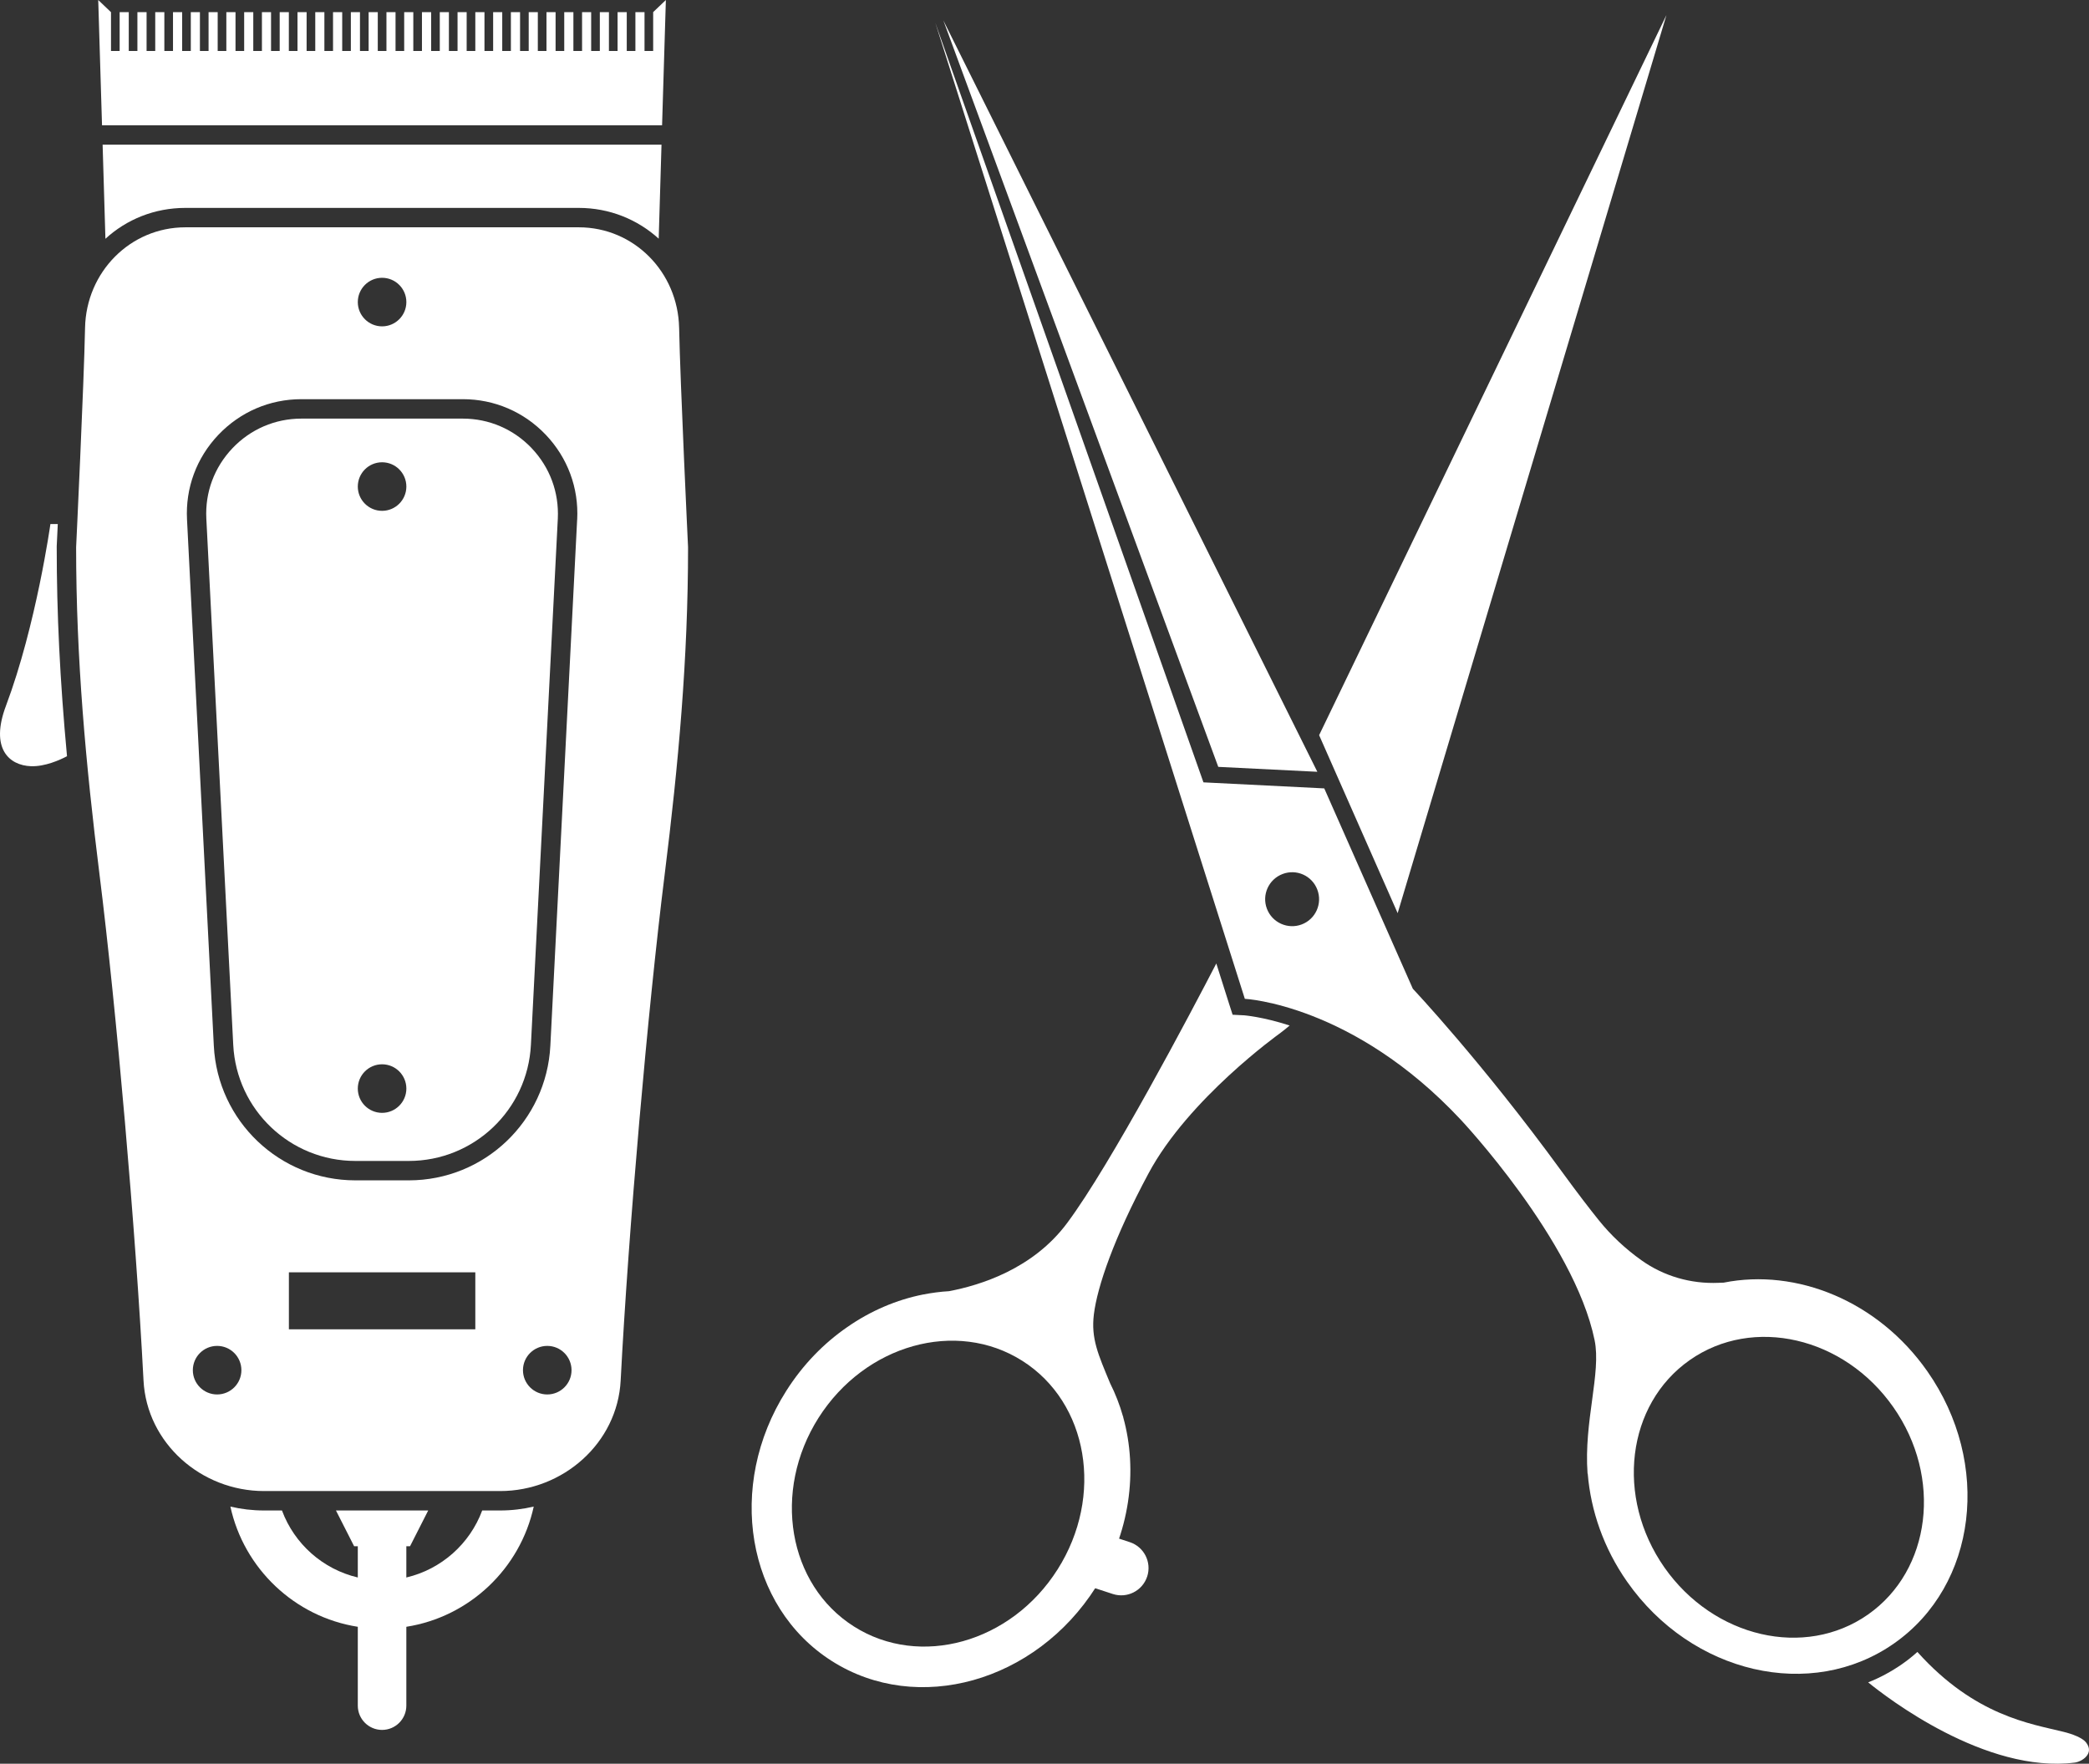 <svg viewBox="0 0 1019.51 860.74" xmlns="http://www.w3.org/2000/svg" id="Layer_1" style="fill:#fff">
  <rect x="0" y="0" width="1019.51" height="860.74" fill="#333333" stroke="none"/>
  <g>
    <path d="M32.7,369.05c-3.46,1.85-10.8,5.12-17.58,4.88-10.66-.38-20.09-8.62-12.18-29.57,14.74-39.24,21.66-88.62,21.66-88.62h3.6c-.28,6.59-.52,10.66-.52,10.85v.47c0,32.37,1.56,64.68,5.02,101.98Z"></path>
    <g>
      <path d="M259.5,218.74c-8.86-9.29-20.8-14.45-33.64-14.45h-78.76c-12.84,0-24.83,5.17-33.65,14.45-8.86,9.34-13.41,21.51-12.75,34.36l13.13,256.79c1.61,31.8,27.82,56.68,59.61,56.68h26.06c31.8,0,58-24.88,59.61-56.68l13.13-256.79c.62-12.84-3.89-25.02-12.75-34.36ZM186.47,543.1c-6.54,0-11.85-5.31-11.85-11.85s5.31-11.85,11.85-11.85,11.85,5.31,11.85,11.85-5.31,11.85-11.85,11.85ZM186.47,249.3c-6.54,0-11.85-5.31-11.85-11.85s5.31-11.85,11.85-11.85,11.85,5.31,11.85,11.85-5.31,11.85-11.85,11.85Z"></path>
      <path d="M331.43,159.93c-.57-27.06-21.94-49-49-49H90.51c-27.06,0-48.43,21.94-49,49-.52,26.82-4.36,107.14-4.36,107.14,0,54.35,4.69,105.82,11.42,159.74,8.2,65.54,17.68,173.77,21.47,246.89,1.56,30.61,28.2,53.97,58.81,53.97h115.25c30.61,0,57.24-23.36,58.81-53.97,3.79-73.12,13.27-181.35,21.47-246.89,6.73-53.93,11.42-105.39,11.42-159.74,0,0-3.84-80.32-4.36-107.14ZM186.47,135.57c6.54,0,11.85,5.31,11.85,11.85s-5.31,11.85-11.85,11.85-11.85-5.31-11.85-11.85,5.31-11.85,11.85-11.85ZM105.96,680.53c-6.54,0-11.85-5.31-11.85-11.85s5.31-11.85,11.85-11.85,11.85,5.31,11.85,11.85-5.31,11.85-11.85,11.85ZM231.97,648.73h-90.98v-27.82h90.98v27.82ZM267.08,680.53c-6.54,0-11.85-5.31-11.85-11.85s5.31-11.85,11.85-11.85,11.85,5.31,11.85,11.85-5.31,11.85-11.85,11.85ZM281.67,253.57l-13.08,256.79c-1.9,36.82-32.22,65.68-69.09,65.68h-26.06c-36.87,0-67.24-28.86-69.09-65.68l-13.08-256.79c-.81-15.45,4.64-30.14,15.31-41.37,10.66-11.18,25.02-17.39,40.52-17.39h78.76c15.5,0,29.85,6.21,40.52,17.39,10.66,11.23,16.11,25.92,15.31,41.37Z"></path>
    </g>
    <path d="M244.1,737.15h-8.77c-6.02,16.25-19.9,28.67-37.01,32.7-3.79.85-7.77,1.33-11.85,1.33s-8.06-.47-11.85-1.33c-17.11-4.03-30.99-16.44-37.01-32.7h-8.77c-5.64,0-11.14-.66-16.4-1.9,6.59,30.23,31.32,53.83,62.17,58.66,3.88.62,7.82.95,11.85.95s7.96-.33,11.85-.95c30.85-4.83,55.59-28.43,62.17-58.66-5.26,1.23-10.76,1.9-16.4,1.9Z"></path>
    <path d="M186.47,844.24h0c-6.54,0-11.85-5.3-11.85-11.85v-82.54h23.69v82.54c0,6.54-5.3,11.85-11.85,11.85Z"></path>
    <polygon points="208.98 737.15 200.12 754.59 172.82 754.59 163.96 737.15 208.98 737.15"></polygon>
    <g>
      <polygon points="323.12 61.13 324.97 0 318.77 5.91 318.77 24.87 314.55 24.87 314.55 5.92 310.1 5.92 310.1 24.87 305.88 24.87 305.88 5.92 301.4 5.92 301.4 24.87 297.18 24.87 297.18 5.92 292.74 5.92 292.74 24.87 288.51 24.87 288.51 5.92 284.07 5.92 284.07 24.87 279.84 24.87 279.84 5.92 275.37 5.92 275.37 24.87 271.15 24.87 271.15 5.92 266.7 5.92 266.7 24.87 262.48 24.87 262.48 5.92 258.03 5.92 258.03 24.87 253.81 24.87 253.81 5.92 249.33 5.92 249.33 24.87 245.11 24.87 245.11 5.92 240.67 5.92 240.67 24.87 236.44 24.87 236.44 5.92 231.97 5.92 231.97 24.87 227.75 24.87 227.75 5.92 223.3 5.92 223.3 24.87 219.08 24.87 219.08 5.92 214.63 5.92 214.63 24.87 210.41 24.87 210.41 5.92 205.93 5.92 205.93 24.87 201.71 24.87 201.71 5.92 197.26 5.92 197.26 24.87 193.04 24.87 193.04 5.92 188.6 5.92 188.6 24.87 184.37 24.87 184.37 5.92 179.9 5.92 179.9 24.87 175.68 24.87 175.68 5.92 171.23 5.92 171.23 24.87 167.01 24.87 167.01 5.92 162.53 5.92 162.53 24.87 158.31 24.87 158.31 5.92 153.86 5.92 153.86 24.87 149.64 24.87 149.64 5.92 145.19 5.92 145.19 24.87 140.97 24.87 140.97 5.92 136.5 5.92 136.5 24.87 132.28 24.87 132.28 5.92 127.83 5.92 127.83 24.87 123.61 24.87 123.61 5.92 119.16 5.92 119.16 24.87 114.94 24.87 114.94 5.92 110.46 5.92 110.46 24.87 106.24 24.87 106.24 5.92 101.79 5.92 101.79 24.87 97.57 24.87 97.57 5.92 93.12 5.92 93.12 24.87 88.9 24.87 88.9 5.92 84.43 5.92 84.43 24.87 80.21 24.87 80.21 5.92 75.76 5.92 75.76 24.87 71.54 24.87 71.54 5.92 67.06 5.92 67.06 24.87 62.84 24.87 62.84 5.92 58.39 5.92 58.39 24.87 54.17 24.87 54.17 5.92 54.15 5.92 47.94 0 49.79 61.13 323.12 61.13"></polygon>
      <path d="M50.08,70.61l1.37,45.92c10.28-9.43,23.93-15.07,39.05-15.07h191.92c15.07,0,28.72,5.64,39.05,15.02l1.37-45.87H50.08Z"></path>
    </g>
  </g>
  <g>
    <path d="M607.52,487.45s52.65,2.57,105.44,59.05c0,0,55.27,58.79,65.27,107.55,3.29,15.96-5.32,39.79-3.44,65.08.02.04.07.07.09.11,1.49,18,7.74,36.29,19.2,52.65,31.52,45.01,89.86,58.5,130.33,30.11,40.48-28.34,47.72-87.77,16.2-132.78-24.09-34.41-63.93-50.35-99.4-43.26-.86.04-1.74.03-2.54.09-13.44.58-26.7-3.23-37.63-11.04-7.79-5.55-14.79-12.08-20.78-19.53-4.41-5.47-10.35-13.18-18.15-23.88-38.87-53.35-72.59-89.06-72.59-89.06l-43.23-97.78-58.96-2.95L456.45,11.08h0l151.07,476.36ZM924,686.7c24.05,34.28,18.5,79.6-12.33,101.22-30.87,21.63-75.32,11.33-99.37-22.95-24-34.3-18.5-79.6,12.38-101.23,30.83-21.62,75.32-11.33,99.32,22.97ZM642.9,434.16c2.58,6.8-.8,14.4-7.6,16.98-6.8,2.58-14.42-.85-17-7.65-2.58-6.8.86-14.38,7.66-16.96,6.8-2.58,14.36.82,16.94,7.62Z"></path>
    <polygon points="642.91 376.65 594.56 374.25 460.39 9.96 460.39 9.96 642.91 376.65"></polygon>
    <path d="M607.15,495.5l-5.59-.28-1.71-5.31-6.25-19.71c-12.37,23.88-51.42,98.04-72.83,126.71-16.63,22.37-42.36,30.33-57.62,33.22-4.22.24-8.44.81-12.56,1.61h-.05c-12.94,2.56-25.64,7.96-37.06,15.92-11.47,7.91-21.66,18.34-29.76,31.13-29.43,46.34-19.43,105.44,22.32,131.88,41.7,26.44,99.37,10.28,128.8-36.11,16.68-26.3,20.61-56.72,13.32-82.93h.05c-.05-.19-.09-.33-.19-.52-1.56-5.54-3.7-10.99-6.25-16.06-5.83-14.07-9.38-21.8-7.91-33.69,1.66-13.41,9.76-37.25,26.68-68.76,19.52-36.44,63.74-68.05,63.74-68.05,0,0,2.75-2.04,5.12-4.08-13.5-4.36-22.08-4.93-22.22-4.98ZM516.12,765.94c-22.65,35.78-67.19,48.24-99.37,27.82-32.22-20.42-39.95-65.96-17.3-101.79,22.75-35.82,67.24-48.29,99.47-27.86,32.22,20.42,39.95,65.96,17.2,101.84Z"></path>
    <path d="M559.86,769.39h0c-2.29,6.99-9.81,10.79-16.79,8.51l-17.46-5.72,8.29-25.3,17.46,5.72c6.99,2.29,10.79,9.81,8.51,16.79Z"></path>
    <path d="M935.76,806.19c28.09,31.32,55.49,35.04,71.17,38.95,4.55,1.09,9.34,2.97,11.08,5.13,4.44,5.56-2.09,9.49-5.38,9.91-43.6,5.51-91.89-31.82-100.89-39.14,5.75-2.28,11.28-5.25,16.51-8.89,2.66-1.83,5.15-3.85,7.51-5.96Z"></path>
    <polygon points="813.28 7.36 682.11 445.64 643.78 358.78 813.28 7.36 813.28 7.36"></polygon>
  </g>
</svg>